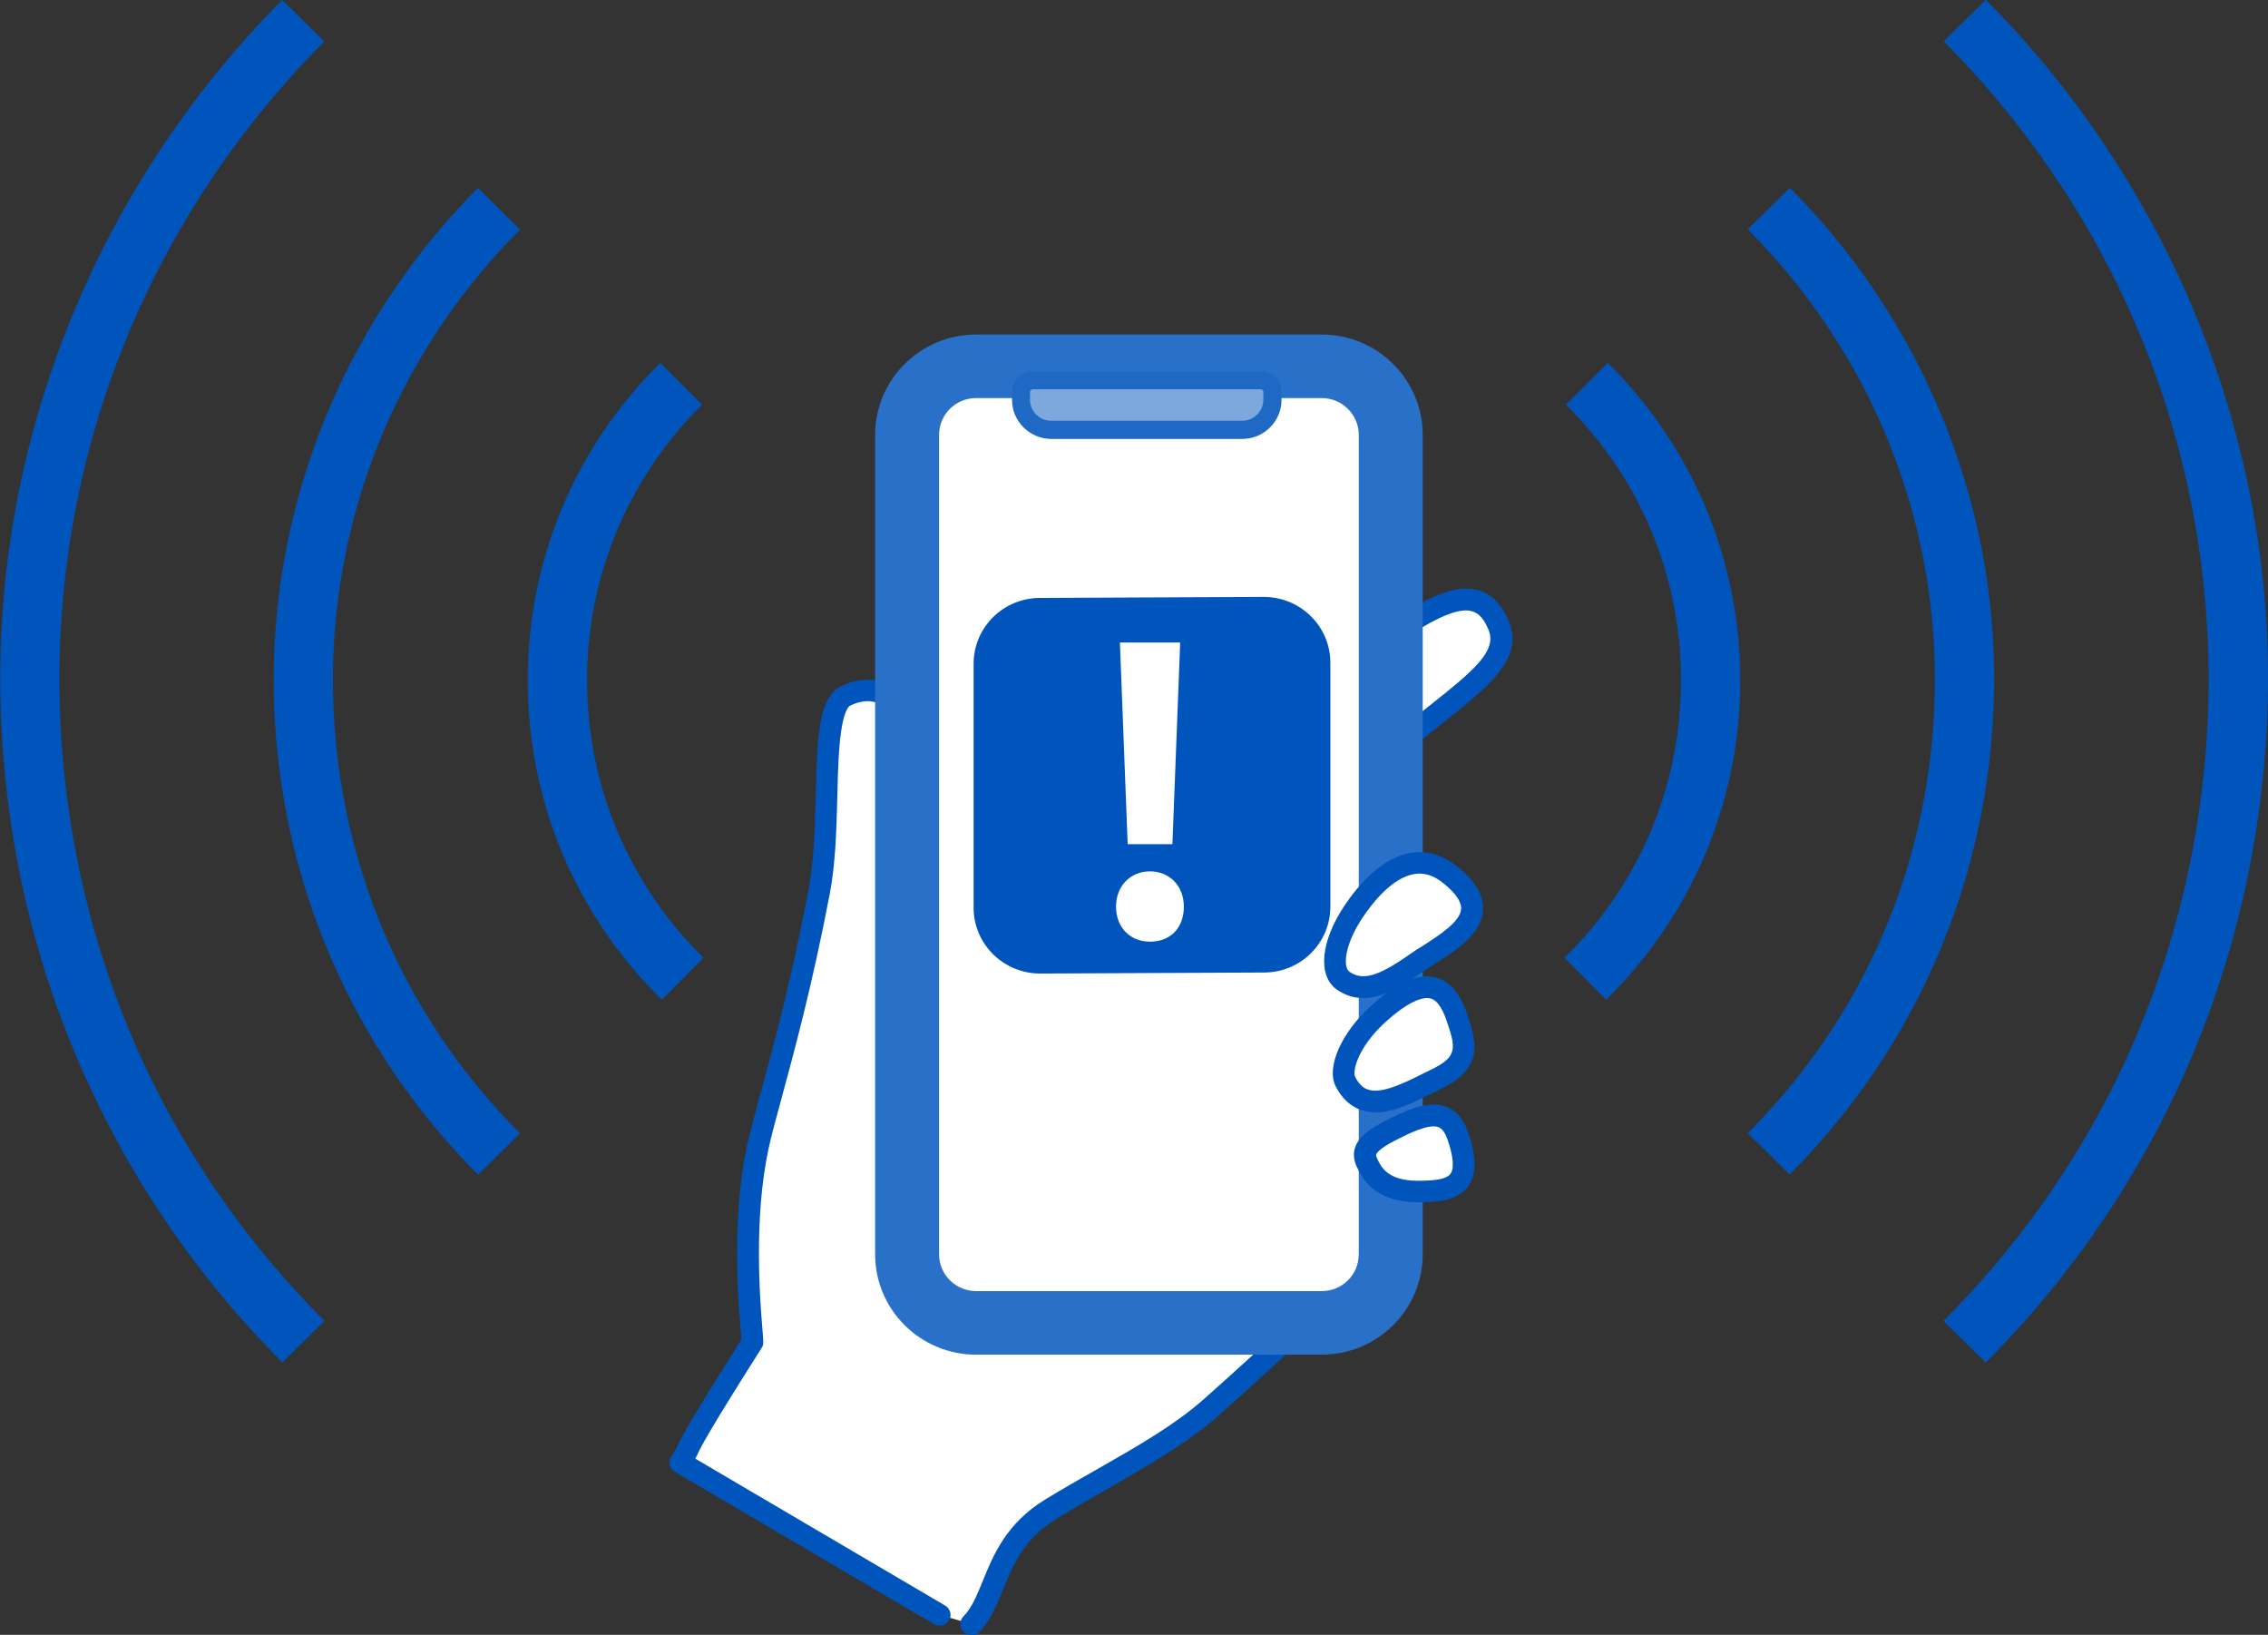 <?xml version="1.0" encoding="UTF-8"?>
<svg id="_レイヤー_2" data-name="レイヤー 2" xmlns="http://www.w3.org/2000/svg" viewBox="0 0 111 80">
  <rect x="0" y="0" width="111" height="80" fill="#333333" stroke="none"/>
  <defs>
    <style>
      .cls-1 {
        fill: #7da8dd;
      }

      .cls-2, .cls-3 {
        fill: #fff;
      }

      .cls-3, .cls-4, .cls-5 {
        stroke: #2970c8;
        stroke-miterlimit: 10;
      }

      .cls-4 {
        fill: #c2d6ef;
      }

      .cls-6 {
        fill: #0055bd;
      }

      .cls-7 {
        fill: #1f69c5;
      }

      .cls-8 {
        fill: #999;
      }

      .cls-9 {
        fill: #0055bd;
      }

      .cls-5 {
        fill: #231815;
      }
    </style>
  </defs>
  <g id="_修正" data-name="修正">
    <g>
      <path class="cls-9" d="M78.61,48.92l-2.04-2.05c3.68-3.61,5.7-8.43,5.7-13.57s-2-9.9-5.63-13.5l2.05-2.04c4.18,4.15,6.48,9.67,6.48,15.54s-2.33,11.46-6.56,15.62Z"/>
      <path class="cls-9" d="M87.6,57.48l-2.06-2.03c4.95-4.96,8.04-11.26,8.91-18.21,1.21-9.63-2.03-19.11-8.91-26.02l2.06-2.03c3.6,3.61,6.39,8.05,8.07,12.83,1.77,5.02,2.32,10.25,1.65,15.57-.48,3.82-1.59,7.5-3.29,10.92-1.64,3.31-3.81,6.32-6.44,8.96Z"/>
      <path class="cls-9" d="M97.18,66.67l-2.06-2.03c7.01-7.03,11.38-15.94,12.62-25.78,1.72-13.63-2.88-27.06-12.61-36.84l2.06-2.03c4.97,4.99,8.82,11.12,11.15,17.73,2.44,6.93,3.21,14.16,2.28,21.49-.67,5.28-2.19,10.36-4.54,15.09-2.27,4.57-5.26,8.73-8.89,12.37Z"/>
      <path class="cls-9" d="M32.39,48.92c-4.23-4.16-6.56-9.71-6.56-15.62s2.3-11.39,6.48-15.54l2.05,2.04c-3.63,3.61-5.63,8.4-5.63,13.5s2.03,9.96,5.7,13.57l-2.04,2.05Z"/>
      <path class="cls-9" d="M23.4,57.48c-2.63-2.63-4.8-5.65-6.44-8.96-1.7-3.42-2.81-7.1-3.29-10.92-.67-5.31-.11-10.55,1.65-15.57,1.68-4.78,4.47-9.22,8.07-12.83l2.06,2.03c-6.88,6.91-10.12,16.39-8.91,26.02.88,6.95,3.96,13.25,8.91,18.21l-2.06,2.03Z"/>
      <path class="cls-9" d="M13.82,66.67c-3.63-3.64-6.62-7.8-8.89-12.37-2.35-4.73-3.88-9.8-4.54-15.09-.92-7.33-.16-14.57,2.28-21.49C4.99,11.12,8.84,4.99,13.81,0l2.06,2.03C6.14,11.81,1.54,25.23,3.26,38.86c1.24,9.84,5.6,18.76,12.62,25.78l-2.06,2.03Z"/>
      <rect class="cls-8" x="41.68" y="40.25" width=".34" height=".7"/>
      <g>
        <path class="cls-2" d="M47.53,79.47c1.3-1.33,1.09-3.93,3.9-5.64,2.99-1.82,5.71-3.11,7.79-4.93,1.82-1.59,5.49-5,5.49-5l-20.25-8.69s.85-1.94.59-3.9-.26-3.75-.42-6.95c-.11-2.03,0-4.2.34-5.66.52-2.28-.89-5.94-3.59-4.63-1.35.66-.61,6.04-1.29,9.59-1.25,6.51-2.57,10.48-2.99,12.43-.95,4.38-.21,9.51-.27,9.6-3.95,6.23-2.77,4.74-3.54,5.87l12.7,7.46"/>
        <path class="cls-9" d="M47.53,80c-.13,0-.27-.05-.37-.15-.21-.2-.22-.54-.01-.75.42-.42.66-1.04.95-1.74.51-1.25,1.14-2.81,3.05-3.98.9-.55,1.77-1.04,2.61-1.52,1.98-1.13,3.69-2.11,5.11-3.35,1.35-1.19,3.77-3.41,4.88-4.44l-19.5-8.37c-.13-.06-.23-.16-.28-.29s-.05-.28,0-.4c0-.02.79-1.84.55-3.63-.18-1.39-.24-2.67-.31-4.45-.03-.74-.07-1.58-.12-2.55-.11-2.16.02-4.34.35-5.81.32-1.39-.2-3.24-1.09-3.94-.5-.39-1.07-.42-1.74-.1-.05.02-.3.2-.45,1.3-.12.85-.15,1.96-.18,3.13-.04,1.64-.09,3.33-.37,4.78-.86,4.5-1.77,7.83-2.37,10.04-.28,1.01-.49,1.81-.62,2.41-.76,3.5-.41,7.58-.3,8.93.05.62.06.68-.05.85-2.66,4.19-2.98,4.87-3.13,5.19-.04.08-.07.15-.11.22l12.23,7.19c.25.15.34.47.19.72-.15.25-.48.33-.73.19l-12.7-7.46c-.13-.07-.22-.2-.25-.34-.03-.14,0-.29.08-.41.22-.34.26-.41.33-.56.17-.37.5-1.04,3.11-5.17,0-.09-.02-.21-.03-.33-.12-1.38-.48-5.58.32-9.24.14-.62.36-1.43.64-2.46.6-2.19,1.5-5.5,2.35-9.96.26-1.37.31-3.02.35-4.61.07-2.8.13-4.82,1.23-5.35,1.03-.5,2.05-.42,2.87.22,1.37,1.07,1.83,3.43,1.47,5-.31,1.36-.43,3.48-.33,5.52.05.97.09,1.81.12,2.56.07,1.75.13,3.01.3,4.36.19,1.49-.2,2.95-.45,3.69l19.79,8.5c.16.07.28.22.31.4.03.18-.03.35-.16.48-.04.03-3.7,3.43-5.5,5.01-1.5,1.31-3.34,2.36-5.28,3.48-.83.48-1.7.97-2.58,1.51-1.61.98-2.12,2.25-2.62,3.47-.32.78-.62,1.51-1.18,2.09-.1.11-.24.16-.38.16Z"/>
      </g>
      <g>
        <path class="cls-2" d="M67.38,37.39c-3.02,2.81-7.19,3.25-8.11,1.82s1.51-3.94,5.14-5.91c4.21-2.29,7.65-5.93,8.94-2.66.81,2.04-2.54,3.55-5.97,6.75Z"/>
        <path class="cls-9" d="M61.37,40.53c-.23,0-.44-.01-.64-.04-.89-.11-1.55-.46-1.9-1-.28-.43-.35-.96-.2-1.52.4-1.55,2.47-3.47,5.53-5.14,1.04-.57,2.03-1.21,2.98-1.83,2.16-1.42,3.87-2.54,5.26-2.1.64.2,1.13.72,1.46,1.54.71,1.79-1.01,3.16-3.19,4.89-.89.71-1.9,1.5-2.91,2.44-2.08,1.95-4.58,2.76-6.38,2.76ZM71.75,29.87c-.95,0-2.45.98-4.03,2.02-.97.63-1.97,1.29-3.05,1.88-2.73,1.48-4.69,3.24-5.01,4.47-.07.28-.05.5.07.69.17.26.57.45,1.13.52,1.51.19,4.08-.5,6.16-2.44h0c1.04-.97,2.07-1.78,2.97-2.5,2.16-1.71,3.27-2.65,2.87-3.67-.21-.52-.46-.82-.79-.92-.1-.03-.21-.05-.32-.05Z"/>
      </g>
      <g>
        <g>
          <rect class="cls-2" x="53.21" y="19.68" width="4.67" height=".3"/>
          <path class="cls-2" d="M57.92,20.02h-4.76v-.38h4.76v.38ZM53.25,19.93h4.58v-.21h-4.58v.21Z"/>
        </g>
        <g>
          <circle class="cls-2" cx="59.07" cy="19.83" r=".21"/>
          <path class="cls-2" d="M59.07,20.08c-.14,0-.25-.11-.25-.25s.11-.25.25-.25.25.11.25.25-.11.25-.25.25ZM59.07,19.66c-.09,0-.17.07-.17.16s.07.16.17.16.17-.07.17-.16-.07-.16-.17-.16Z"/>
        </g>
      </g>
      <path class="cls-3" d="M47.74,64.59c-1.86,0-3.38-1.5-3.38-3.35V21.14c0-1.85,1.51-3.35,3.38-3.35h16.92c1.86,0,3.38,1.5,3.38,3.35v40.1c0,1.85-1.51,3.35-3.38,3.35h-16.92Z"/>
      <g>
        <path class="cls-5" d="M64.69,18.55c1.52,0,2.75,1.22,2.75,2.73v40.1c0,1.51-1.23,2.73-2.75,2.73h-16.92c-1.52,0-2.75-1.22-2.75-2.73V21.28c0-1.51,1.23-2.73,2.75-2.73h16.92M64.69,17.31h-16.92c-2.2,0-4,1.78-4,3.97v40.1c0,2.19,1.79,3.97,4,3.97h16.92c2.2,0,4-1.78,4-3.97V21.28c0-2.19-1.79-3.97-4-3.97h0Z"/>
        <path class="cls-4" d="M64.69,65.79h-16.92c-2.45,0-4.44-1.98-4.44-4.41V21.28c0-2.43,1.99-4.41,4.44-4.41h16.92c2.45,0,4.44,1.98,4.44,4.41v40.1c0,2.43-1.99,4.41-4.44,4.41ZM47.77,17.75c-1.96,0-3.56,1.58-3.56,3.53v40.1c0,1.95,1.6,3.53,3.56,3.53h16.92c1.96,0,3.56-1.58,3.56-3.53V21.28c0-1.95-1.6-3.53-3.56-3.53h-16.92ZM64.69,64.56h-16.92c-1.76,0-3.19-1.42-3.19-3.17V21.28c0-1.75,1.43-3.17,3.19-3.17h16.92c1.76,0,3.19,1.42,3.19,3.17v40.1c0,1.75-1.43,3.17-3.19,3.17ZM47.77,18.98c-1.28,0-2.31,1.03-2.31,2.3v40.1c0,1.27,1.04,2.3,2.31,2.3h16.92c1.28,0,2.31-1.03,2.31-2.3V21.28c0-1.27-1.04-2.3-2.31-2.3h-16.92Z"/>
      </g>
      <g>
        <path class="cls-1" d="M50.48,18.61h11.31c.28,0,.5.22.5.5v.63c0,.72-.58,1.3-1.3,1.3h-9.7c-.72,0-1.3-.58-1.3-1.3v-.63c0-.28.22-.5.5-.5Z"/>
        <path class="cls-7" d="M60.8,21.48h-9.34c-1.06,0-1.93-.86-1.93-1.91v-.39c0-.55.45-1.01,1.01-1.01h11.17c.56,0,1.01.45,1.01,1.01v.39c0,1.05-.86,1.91-1.93,1.91ZM50.54,19.05c-.07,0-.13.06-.13.12v.39c0,.57.47,1.03,1.04,1.03h9.34c.57,0,1.04-.46,1.04-1.03v-.39c0-.07-.06-.12-.13-.12h-11.17Z"/>
      </g>
      <g>
        <path class="cls-2" d="M69.26,47.16c-1.46,1.02-2.55,1.51-3.53.82-.63-.45-.55-1.79.52-3.38s2.82-3.29,4.68-1.84c2.71,2.11-.13,3.33-1.66,4.4Z"/>
        <g>
          <path class="cls-2" d="M70.24,52.83c-1.62.79-3.49,1.9-4.4.1-.29-.57.16-1.99,1.6-3.3,2.4-2.18,3.35-1.32,3.85.12s.66,2.25-1.04,3.08Z"/>
          <path class="cls-9" d="M67.31,54.43c-.23,0-.46-.03-.69-.11-.53-.18-.95-.57-1.25-1.16-.47-.93.27-2.61,1.71-3.92,1.28-1.17,2.32-1.63,3.18-1.41.68.17,1.18.74,1.53,1.75.55,1.6.75,2.72-1.31,3.73h0c-.12.06-.24.12-.36.18-.94.47-1.91.95-2.81.95ZM69.84,48.84c-.33,0-.96.2-2.04,1.18-1.36,1.24-1.61,2.41-1.48,2.67.17.34.38.55.64.63.66.22,1.74-.31,2.68-.78.12-.06.25-.12.37-.18l.24.47-.24-.47c1.33-.65,1.26-1.04.78-2.44-.22-.63-.48-.99-.78-1.06-.04-.01-.1-.02-.16-.02Z"/>
        </g>
        <g>
          <path class="cls-2" d="M69.34,58.3c-1.58-.01-2.12-.75-2.36-1.23s-.5-.97,1.04-1.75c1.5-.76,2.79-1.32,3.32.27.82,2.44-.28,2.71-2.01,2.7Z"/>
          <path class="cls-9" d="M69.47,58.83s-.09,0-.13,0h0c-1.37-.01-2.32-.52-2.83-1.52-.14-.27-.35-.67-.19-1.15.15-.47.61-.87,1.47-1.31,1.19-.6,2.17-1.03,3.02-.68.48.2.83.62,1.05,1.26.41,1.22.41,2.05,0,2.62-.51.69-1.48.78-2.37.78ZM69.35,57.78c.68,0,1.41-.03,1.64-.34.19-.26.14-.85-.14-1.66-.17-.51-.38-.59-.44-.62-.47-.19-1.47.31-2.13.65-.81.41-.92.65-.93.69-.02.06.04.17.12.34.22.44.64.93,1.89.94h0Z"/>
        </g>
        <path class="cls-9" d="M66.72,48.84c-.44,0-.87-.12-1.3-.42-.94-.67-.79-2.36.38-4.1.71-1.06,1.85-2.36,3.26-2.59.77-.12,1.5.09,2.19.62.93.72,1.36,1.43,1.33,2.17-.05,1.18-1.28,1.96-2.36,2.65-.23.15-.46.29-.65.43l-.31-.43.31.43c-.89.62-1.88,1.24-2.85,1.24ZM69.48,42.75c-.08,0-.16,0-.25.02-1.09.17-2.06,1.41-2.54,2.13-.91,1.36-.96,2.43-.65,2.65.64.45,1.4.24,2.91-.82.21-.15.44-.3.69-.45.82-.53,1.84-1.18,1.87-1.81.02-.46-.49-.95-.92-1.29-.37-.29-.74-.43-1.12-.43Z"/>
      </g>
      <path class="cls-6" d="M61.88,47.59l-10.97.05c-1.8,0-3.26-1.44-3.26-3.22v-11.94c0-1.77,1.44-3.21,3.23-3.22l10.97-.05c1.8,0,3.26,1.44,3.26,3.22v11.94c0,1.77-1.44,3.21-3.23,3.22Z"/>
      <path class="cls-2" d="M54.62,44.37c0-1.01.7-1.73,1.66-1.73s1.66.71,1.66,1.73-.64,1.71-1.66,1.71-1.66-.75-1.66-1.71ZM57.38,41.31h-2.19l-.38-9.87h2.95l-.38,9.87Z"/>
    </g>
  </g>
</svg>